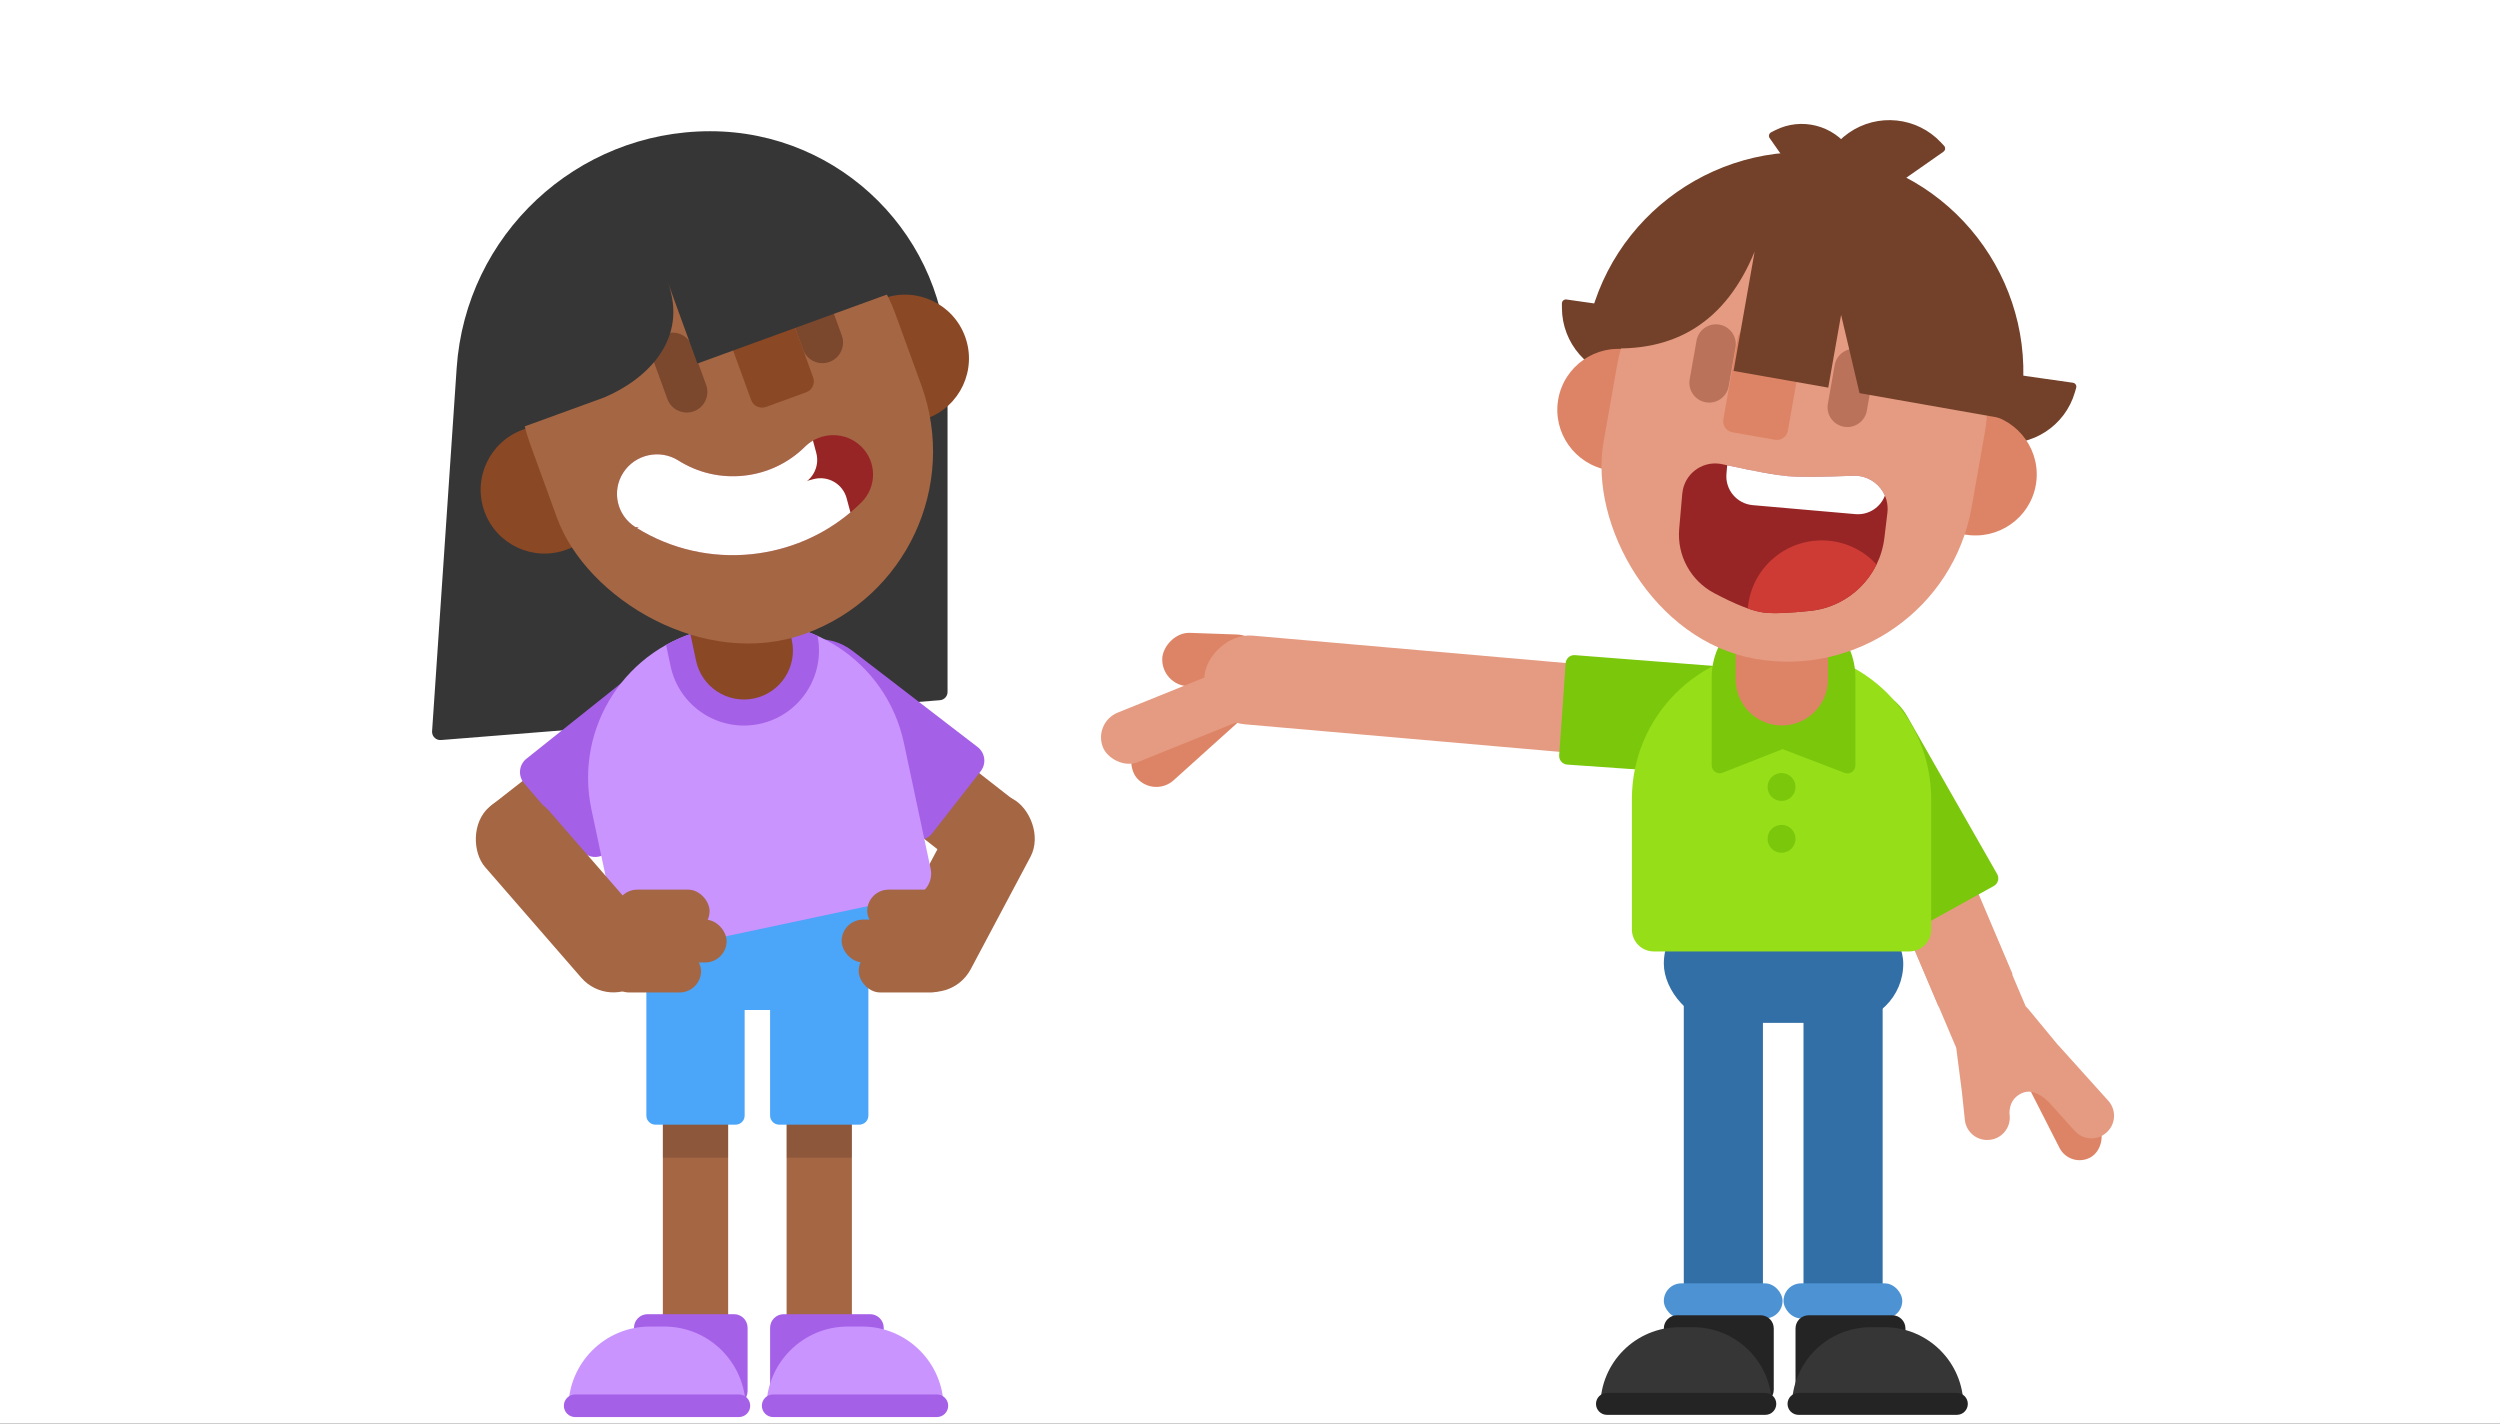 <svg xmlns="http://www.w3.org/2000/svg" xmlns:xlink="http://www.w3.org/1999/xlink" width="288" height="164" viewBox="0 0 288 164">
  <rect x="0" y="0" width="288" height="164" fill="#333333" stroke="none"/>
  <defs>
    <rect id="exp_maya_is_ten-a" width="288" height="164"/>
  </defs>
  <g fill="none" fill-rule="evenodd">
    <mask id="exp_maya_is_ten-b" fill="#fff">
      <use xlink:href="#exp_maya_is_ten-a"/>
    </mask>
    <use fill="#FFF" xlink:href="#exp_maya_is_ten-a"/>
    <g mask="url(#exp_maya_is_ten-b)">
      <g transform="translate(115 5)">
        <path fill="#326FA7" d="M79.982 104.721L87.079 104.721C87.637 104.721 88.09 105.173 88.09 105.731L88.09 146.617C88.09 147.175 87.637 147.627 87.079 147.627L79.982 147.627C79.424 147.627 78.972 147.175 78.972 146.617L78.972 105.731C78.972 105.173 79.424 104.721 79.982 104.721zM93.773 104.721L100.871 104.721C101.429 104.721 101.881 105.173 101.881 105.731L101.881 146.617C101.881 147.175 101.429 147.627 100.871 147.627L93.773 147.627C93.215 147.627 92.763 147.175 92.763 146.617L92.763 105.731C92.763 105.173 93.215 104.721 93.773 104.721z"/>
        <rect width="13.677" height="4.038" x="90.464" y="142.843" fill="#4D93D4" rx="2.019"/>
        <rect width="13.677" height="4.038" x="76.673" y="142.843" fill="#4D93D4" rx="2.019"/>
        <path fill="#242424" d="M93.359,146.517 L102.992,146.517 C103.829,146.517 104.508,147.196 104.508,148.033 L104.508,155.097 C104.508,155.934 103.829,156.613 102.992,156.613 L93.359,156.613 C92.522,156.613 91.844,155.934 91.844,155.097 L91.844,148.033 C91.844,147.196 92.522,146.517 93.359,146.517 Z"/>
        <g transform="translate(89.545 71.192)">
          <g transform="scale(-1 1) rotate(8 -63.605 -232.78)">
            <rect width="5.194" height="13.678" x="3.515" y="37.239" fill="#DE8466" rx="2.597" transform="rotate(19 6.112 44.078)"/>
            <path fill="#E59B82" d="M7.694,43.501 L5.17,47.243 C4.372,48.426 2.768,48.738 1.585,47.94 L1.56,47.923 C0.378,47.126 0.066,45.521 0.864,44.339 L5.625,37.28 C5.667,37.218 5.711,37.158 5.757,37.101 L8.504,32.621 C8.586,32.487 8.676,32.361 8.774,32.242 L17.409,0.014 L26.328,2.404 L17.364,35.86 L17.421,40.912 L17.536,44.226 C17.586,45.651 16.471,46.847 15.046,46.897 L15.016,46.898 C13.591,46.947 12.395,45.832 12.345,44.407 L12.337,44.168 C12.172,43.095 11.614,42.408 10.662,42.106 C9.667,41.79 8.677,42.255 7.694,43.501 Z"/>
            <polygon fill="#E59B82" points="12.155 10.052 21.466 10.101 21.466 29.975 12.155 29.926" transform="rotate(15 16.81 20.014)"/>
          </g>
          <path fill="#7AC70C" d="M13.259,1.815 L13.259,1.815 C16.943,1.815 19.929,4.802 19.929,8.486 C19.929,8.513 19.929,8.541 19.929,8.568 L19.667,30.001 C19.664,30.288 19.429,30.52 19.142,30.52 L7.168,30.52 C6.615,30.52 6.168,30.072 6.168,29.52 C6.168,29.516 6.168,29.512 6.168,29.508 L6.423,8.568 C6.469,4.825 9.516,1.815 13.259,1.815 Z" transform="scale(-1 1) rotate(29 0 -34.276)"/>
        </g>
        <g transform="scale(-1 1) rotate(51 -49.012 -32.28)">
          <g transform="rotate(-48 58.175 10.296)">
            <rect width="16.13" height="5.943" x="42.848" y="9.169" fill="#DE8466" rx="2.971" transform="rotate(-141 50.913 12.14)"/>
            <rect width="11.593" height="6.154" x="42" y="1.014" fill="#DE8466" rx="3.077" transform="rotate(-5 47.797 4.091)"/>
            <rect width="21.171" height="6.154" x="40.333" y="6.917" fill="#E59B82" rx="3.077" transform="scale(-1 1) rotate(-19 0 314.27)"/>
            <rect width="48.39" height="10.256" x=".667" y="4.091" fill="#E59B82" rx="5.128" transform="rotate(-8 24.862 9.22)"/>
          </g>
          <path fill="#7AC70C" d="M9.783,1.409 L9.783,1.409 C13.228,1.436 16.006,4.236 16.006,7.681 L16.006,25.951 C16.006,26.503 15.558,26.951 15.006,26.951 L4.365,26.951 C3.812,26.951 3.365,26.503 3.365,25.951 C3.365,25.948 3.365,25.946 3.365,25.943 L3.511,7.583 C3.538,4.146 6.347,1.382 9.783,1.409 Z" transform="scale(1 -1) rotate(-35 -102.346 -36.174)"/>
        </g>
        <path fill="#242424" d="M78.189,146.517 L87.821,146.517 C88.659,146.517 89.337,147.196 89.337,148.033 L89.337,155.097 C89.337,155.934 88.659,156.613 87.821,156.613 L78.189,156.613 C77.352,156.613 76.673,155.934 76.673,155.097 L76.673,148.033 C76.673,147.196 77.352,146.517 78.189,146.517 Z"/>
        <rect width="27.583" height="13.629" x="76.673" y="99.209" fill="#326FA7" rx="6.815"/>
        <rect width="27.583" height="3.533" x="76.673" y="104.721"/>
        <g transform="translate(72.995 69.814)">
          <path fill="#95DE18" d="M17.239,0 L17.239,0 C26.76,-1.74898349e-15 34.479,7.718 34.479,17.239 L34.479,32.266 C34.479,33.661 33.348,34.792 31.953,34.792 L2.526,34.792 C1.131,34.792 1.70857968e-16,33.661 0,32.266 L0,17.239 C-1.16598899e-15,7.718 7.718,1.74898349e-15 17.239,0 Z"/>
          <ellipse cx="17.239" cy="21.817" fill="#7AC70C" rx="1.609" ry="1.608"/>
          <ellipse cx="17.239" cy="15.846" fill="#7AC70C" rx="1.609" ry="1.608"/>
        </g>
        <path fill="#7AC70C" d="M90.464,64.762 L90.464,64.762 C95.035,64.762 98.739,68.466 98.739,73.037 L98.739,83.176 C98.739,83.683 98.328,84.094 97.821,84.094 C97.708,84.094 97.597,84.074 97.492,84.034 L90.35,81.297 L83.445,84.017 C82.973,84.203 82.44,83.971 82.254,83.499 C82.211,83.392 82.19,83.278 82.19,83.162 L82.19,73.037 C82.19,68.466 85.894,64.762 90.464,64.762 Z"/>
        <path fill="#DE8466" d="M90.267,62.924 L90.267,62.924 C93.204,62.924 95.586,65.306 95.586,68.243 L95.586,73.254 C95.586,76.191 93.204,78.573 90.267,78.573 L90.267,78.573 C87.329,78.573 84.948,76.191 84.948,73.254 L84.948,68.243 C84.948,65.306 87.329,62.924 90.267,62.924 Z"/>
        <g transform="translate(68.858 147.895)">
          <path fill="#363636" d="M9.593,0 L11.177,0 C16.195,-9.21802574e-16 20.263,4.068 20.263,9.086 L0.507,9.086 L0.507,9.086 C0.507,4.068 4.575,9.21802574e-16 9.593,0 Z"/>
          <path fill="#242424" d="M1.262,7.572 L19.507,7.572 C20.204,7.572 20.769,8.137 20.769,8.834 L20.769,8.834 C20.769,9.531 20.204,10.096 19.507,10.096 L1.262,10.096 C0.565,10.096 -1.13601486e-13,9.531 -1.13686838e-13,8.834 L-1.13686838e-13,8.834 C-1.1377219e-13,8.137 0.565,7.572 1.262,7.572 Z"/>
        </g>
        <g transform="translate(90.924 147.895)">
          <path fill="#363636" d="M9.593,0 L11.177,0 C16.195,-9.21802574e-16 20.263,4.068 20.263,9.086 L0.507,9.086 L0.507,9.086 C0.507,4.068 4.575,9.21802574e-16 9.593,0 Z"/>
          <path fill="#242424" d="M1.262,7.572 L19.507,7.572 C20.204,7.572 20.769,8.137 20.769,8.834 L20.769,8.834 C20.769,9.531 20.204,10.096 19.507,10.096 L1.262,10.096 C0.565,10.096 -1.13601486e-13,9.531 -1.13686838e-13,8.834 L-1.13686838e-13,8.834 C-1.1377219e-13,8.137 0.565,7.572 1.262,7.572 Z"/>
        </g>
        <g transform="rotate(10 32.218 395.425)">
          <path fill="#73412A" stroke="#73412A" stroke-linecap="round" stroke-linejoin="round" stroke-width=".919" d="M57.629,24.739 C59.917,27.781 59.628,32.069 56.906,34.782 C54.185,37.495 49.886,37.783 46.836,35.504 L46.41,35.185 L57.312,24.317 L57.629,24.739 Z" transform="rotate(43 52.908 30.795)"/>
          <path fill="#73412A" stroke="#73412A" stroke-linecap="round" stroke-linejoin="round" stroke-width=".919" d="M13.891,24.913 C16.178,27.954 15.89,32.242 13.168,34.956 C10.446,37.669 6.147,37.957 3.098,35.677 L2.672,35.359 L13.574,24.491 L13.891,24.913 Z" transform="rotate(43 9.17 30.969)"/>
          <path fill="#DE8466" d="M51.29,47.985 C55.199,47.985 58.369,44.833 58.369,40.945 C58.369,37.057 55.199,33.905 51.29,33.905 C47.38,33.905 44.211,37.057 44.211,40.945 C44.211,44.833 47.38,47.985 51.29,47.985 Z"/>
          <ellipse cx="9.551" cy="40.772" fill="#DE8466" rx="7.079" ry="7.04"/>
          <rect width="43.058" height="51.992" x="8.471" y="14.284" fill="#E59B82" rx="21.529"/>
          <path fill="#BA725A" d="M19.268 29.08L19.268 29.08C20.526 29.08 21.547 30.1 21.547 31.359L21.547 35.886C21.547 37.145 20.526 38.166 19.268 38.166L19.268 38.166C18.009 38.166 16.988 37.145 16.988 35.886L16.988 31.359C16.988 30.1 18.009 29.08 19.268 29.08zM35.432 29.089L35.432 29.089C36.691 29.089 37.712 30.109 37.712 31.368L37.712 35.895C37.712 37.154 36.691 38.175 35.432 38.175L35.432 38.175C34.173 38.175 33.153 37.154 33.153 35.895L33.153 31.368C33.153 30.109 34.173 29.089 35.432 29.089z"/>
          <path fill="#DE8466" d="M22.891,28.922 L27.87,28.922 C28.581,28.922 29.157,29.499 29.157,30.21 L29.157,39.75 C29.157,40.461 28.581,41.037 27.87,41.037 L22.891,41.037 C22.18,41.037 21.604,40.461 21.604,39.75 L21.604,30.21 C21.604,29.499 22.18,28.922 22.891,28.922 Z"/>
          <g fill="#73412A" transform="translate(4.137)">
            <path d="M28.737,34.052 L17.662,34.052 L17.662,20.085 C15.814,28.574 10.702,33.229 2.326,34.052 L0.244,34.052 L0.244,32.8 C0.244,18.799 11.594,7.449 25.595,7.449 C39.596,7.449 50.946,18.799 50.946,32.8 L50.946,34.052 L32.396,34.052 L28.737,25.539 L28.737,34.052 Z"/>
            <path stroke="#73412A" stroke-linecap="round" stroke-linejoin="round" stroke-width=".919" d="M21.159,10.628 C21.699,6.865 24.944,4.037 28.792,4.037 C32.64,4.037 35.885,6.865 36.425,10.628 L36.5,11.153 L21.084,11.153 L21.159,10.628 Z" transform="rotate(-45 28.792 7.595)"/>
            <path stroke="#73412A" stroke-linecap="round" stroke-linejoin="round" stroke-width=".919" d="M17.74,11.42 C18.183,8.332 20.846,6.011 24.004,6.011 C27.162,6.011 29.825,8.332 30.268,11.42 L30.343,11.945 L17.665,11.945 L17.74,11.42 Z" transform="scale(-1 1) rotate(-45 0 66.929)"/>
          </g>
          <g transform="scale(-1 1) rotate(5 -511.078 -457.955)">
            <path fill="#972525" d="M4.432,0.364 C8.096,0.833 10.617,1.068 11.994,1.068 C13.382,1.068 15.911,0.83 19.581,0.353 L19.581,0.353 C21.666,0.083 23.575,1.554 23.845,3.639 C23.866,3.801 23.877,3.964 23.877,4.128 L23.877,8.212 C23.877,11.269 22.049,14.029 19.234,15.222 C16.589,16.342 14.613,16.923 13.305,16.962 C12.222,16.995 10.46,16.775 8.016,16.303 L8.016,16.302 C3.61,15.45 0.381,11.662 0.238,7.176 L0.144,4.262 C0.077,2.161 1.726,0.403 3.827,0.336 C4.029,0.329 4.231,0.339 4.432,0.364 Z"/>
            <path fill="#FFF" d="M19.006,0.427 L19.006,1.414 C19.006,3.254 17.515,4.745 15.676,4.745 L3.806,4.745 C2.282,4.745 0.998,3.722 0.602,2.326 C1.226,1.177 2.426,0.38 3.827,0.336 C4.029,0.329 4.231,0.339 4.432,0.364 C8.096,0.833 10.617,1.068 11.994,1.068 C13.308,1.068 15.646,0.854 19.006,0.427 Z"/>
            <path fill="#CE3B34" d="M15.205,16.653 C14.464,16.843 13.83,16.946 13.305,16.962 C12.222,16.995 10.46,16.775 8.016,16.303 L8.016,16.302 C4.689,15.659 2.033,13.341 0.87,10.313 C2.393,8.918 4.423,8.066 6.652,8.066 C11.376,8.066 15.205,11.89 15.205,16.607 C15.205,16.622 15.205,16.637 15.205,16.653 Z"/>
          </g>
        </g>
      </g>
    </g>
    <g mask="url(#exp_maya_is_ten-b)">
      <g transform="translate(44 8)">
        <path fill="#A56644" d="M33.407,100.216 L38.836,100.216 C39.414,100.216 39.883,100.685 39.883,101.263 L39.883,143.493 C39.883,144.071 39.414,144.54 38.836,144.54 L33.407,144.54 C32.829,144.54 32.361,144.071 32.361,143.493 L32.361,101.263 C32.361,100.685 32.829,100.216 33.407,100.216 Z"/>
        <polygon fill="#000" points="32.361 100.216 39.883 100.216 39.883 125.363 32.361 125.363" opacity=".15"/>
        <path fill="#A56644" d="M47.662,100.216 L53.091,100.216 C53.669,100.216 54.137,100.685 54.137,101.263 L54.137,143.493 C54.137,144.071 53.669,144.54 53.091,144.54 L47.662,144.54 C47.084,144.54 46.616,144.071 46.616,143.493 L46.616,101.263 C46.616,100.685 47.084,100.216 47.662,100.216 Z"/>
        <polygon fill="#000" points="46.616 100.216 54.137 100.216 54.137 125.363 46.616 125.363" opacity=".15"/>
        <path fill="#4BA5F8" d="M45.762 100.216L54.991 100.216C55.569 100.216 56.038 100.685 56.038 101.263L56.038 120.515C56.038 121.093 55.569 121.562 54.991 121.562L45.762 121.562C45.184 121.562 44.715 121.093 44.715 120.515L44.715 101.263C44.715 100.685 45.184 100.216 45.762 100.216zM31.507 100.216L40.736 100.216C41.315 100.216 41.783 100.685 41.783 101.263L41.783 120.515C41.783 121.093 41.315 121.562 40.736 121.562L31.507 121.562C30.929 121.562 30.46 121.093 30.46 120.515L30.46 101.263C30.46 100.685 30.929 100.216 31.507 100.216z"/>
        <path fill="#A560E8" d="M46.285 143.393L56.234 143.393C57.102 143.393 57.805 144.096 57.805 144.964L57.805 152.252C57.805 153.119 57.102 153.822 56.234 153.822L46.285 153.822C45.418 153.822 44.715 153.119 44.715 152.252L44.715 144.964C44.715 144.096 45.418 143.393 46.285 143.393zM30.605 143.393L40.554 143.393C41.421 143.393 42.124 144.096 42.124 144.964L42.124 152.252C42.124 153.119 41.421 153.822 40.554 153.822L30.605 153.822C29.738 153.822 29.035 153.119 29.035 152.252L29.035 144.964C29.035 144.096 29.738 143.393 30.605 143.393z"/>
        <path fill="#363636" d="M37.805,7.117 L37.805,7.117 C52.911,7.117 65.157,19.363 65.157,34.469 L65.157,71.716 C65.157,72.212 64.776,72.625 64.281,72.664 L6.802,77.252 C6.278,77.293 5.819,76.903 5.777,76.379 C5.774,76.332 5.773,76.285 5.776,76.239 L8.607,34.407 C9.646,19.046 22.41,7.117 37.805,7.117 Z"/>
        <rect width="30.41" height="18.505" x="28.152" y="89.844" fill="#4BA5F8" rx="9.252"/>
        <g transform="matrix(-1 0 0 1 78 54.255)">
          <rect width="9.814" height="26.708" x="50.492" y="15.588" fill="#A56644" rx="4.907" transform="rotate(128 55.399 28.942)"/>
          <rect width="28.066" height="9.872" x="5.369" y="20.161" fill="#A56644" transform="rotate(-38 19.401 25.097)"/>
          <rect width="24.534" height="9.872" x="-1.176" y="35.674" fill="#A56644" rx="4.936" transform="rotate(62 11.092 40.61)"/>
          <path fill="#A560E8" d="M48.488,10.901 L48.488,10.901 C52.283,10.82 55.425,13.831 55.505,17.626 C55.506,17.675 55.507,17.723 55.507,17.772 L55.507,34.449 C55.507,35.518 54.656,36.393 53.587,36.422 L43.316,36.708 C42.226,36.739 41.318,35.88 41.287,34.79 C41.287,34.766 41.287,34.743 41.287,34.72 L41.415,18.07 C41.445,14.16 44.579,10.984 48.488,10.901 Z" transform="scale(-1 1) rotate(51 0 -77.662)"/>
          <path fill="#A560E8" d="M22.391,8.705 L22.391,8.705 C25.948,8.734 28.817,11.625 28.817,15.182 L28.817,33.302 C28.817,34.393 27.933,35.277 26.843,35.277 L17.744,35.277 C16.654,35.277 15.77,34.393 15.77,33.302 C15.77,33.297 15.77,33.292 15.77,33.287 L15.914,15.08 C15.942,11.532 18.842,8.677 22.391,8.705 Z" transform="rotate(52 22.293 21.991)"/>
          <path fill="#CA94FF" d="M34.99,9.638 L36.747,9.638 C46.424,9.638 54.269,17.483 54.269,27.16 L54.269,41.968 C54.269,43.467 53.054,44.683 51.555,44.683 L20.183,44.683 C18.683,44.683 17.468,43.467 17.468,41.968 L17.468,27.16 C17.468,17.483 25.313,9.638 34.99,9.638 Z" transform="scale(-1 1) rotate(-12 0 368.428)"/>
          <path fill="#A560E8" d="M45.269,12.038 L44.75,14.482 C43.758,19.151 39.168,22.131 34.499,21.139 C29.867,20.154 26.896,15.628 27.82,10.997 C31.1,9.518 34.863,9.033 38.653,9.838 L40.371,10.203 C42.132,10.578 43.775,11.205 45.269,12.038 Z"/>
          <path fill="#8B4824" d="M36.868,1.606 L36.868,1.606 C39.984,1.606 42.51,4.132 42.51,7.248 L42.51,12.745 C42.51,15.861 39.984,18.388 36.868,18.388 L36.868,18.388 C33.751,18.388 31.225,15.861 31.225,12.745 L31.225,7.248 C31.225,4.132 33.751,1.606 36.868,1.606 Z" transform="scale(-1 1) rotate(-12 0 360.767)"/>
          <rect width="9.814" height="26.708" x="51.964" y="27.434" fill="#A56644" rx="4.907" transform="rotate(-139 56.871 40.788)"/>
          <g fill="#A56644" transform="matrix(-1 0 0 1 52.031 40.23)">
            <rect width="10.795" height="4.936" x=".981" rx="2.468"/>
            <rect width="10.795" height="4.936" x="2.944" y="3.455" rx="2.468"/>
            <rect width="10.795" height="4.936" y="6.91" rx="2.468"/>
          </g>
          <g fill="#A56644" transform="matrix(1 0 0 -1 11.304 52.076)">
            <rect width="10.795" height="4.936" x=".981" rx="2.468"/>
            <rect width="10.795" height="4.936" x="2.944" y="3.455" rx="2.468"/>
            <rect width="10.795" height="4.936" y="6.91" rx="2.468"/>
          </g>
        </g>
        <g transform="rotate(-20 59.52 7.98)">
          <path fill="#8B4824" d="M51.555,39.381 C55.623,39.381 58.92,36.089 58.92,32.027 C58.92,27.965 55.623,24.673 51.555,24.673 C47.487,24.673 44.19,27.965 44.19,32.027 C44.19,36.089 47.487,39.381 51.555,39.381 Z"/>
          <ellipse cx="7.365" cy="32.027" fill="#8B4824" rx="7.365" ry="7.354"/>
          <rect width="44.665" height="53.616" x="7.603" y="4.27" fill="#A56644" rx="22.333"/>
          <path fill="#7B482D" d="M43.24 19.928L43.24 19.928C44.552 19.928 45.616 20.992 45.616 22.304L45.616 27.042C45.616 28.354 44.552 29.417 43.24 29.417L43.24 29.417C41.928 29.417 40.864 28.354 40.864 27.042L40.864 22.304C40.864 20.992 41.928 19.928 43.24 19.928zM26.609 19.928L26.609 19.928C27.921 19.928 28.985 20.992 28.985 22.304L28.985 27.042C28.985 28.354 27.921 29.417 26.609 29.417L26.609 29.417C25.297 29.417 24.233 28.354 24.233 27.042L24.233 22.304C24.233 20.992 25.297 19.928 26.609 19.928z"/>
          <path fill="#8B4824" d="M34.595,18.979 L39.531,18.979 C40.267,18.979 40.864,19.576 40.864,20.312 L40.864,30.456 C40.864,31.193 40.267,31.79 39.531,31.79 L34.595,31.79 C33.858,31.79 33.261,31.193 33.261,30.456 L33.261,20.312 C33.261,19.576 33.858,18.979 34.595,18.979 Z"/>
          <path fill="#363636" d="M28.882,24.388 L28.882,14.438 C28.882,21.396 22.84,24.101 17.476,24.388 L4.748,24.388 C4.748,11.179 15.455,0.472 28.664,0.472 L28.707,0.472 C41.915,0.472 52.623,11.179 52.623,24.388 L28.882,24.388 Z"/>
        </g>
        <g transform="scale(-1 1) rotate(20 -124.926 -136.46)">
          <path fill="#972525" fill-rule="nonzero" d="M3.52,11.787 C7.194,14.686 11.755,16.294 16.552,16.294 C21.406,16.294 26.017,14.648 29.71,11.686 C31.683,10.105 31.985,7.243 30.385,5.293 C28.785,3.343 25.888,3.045 23.916,4.626 C21.846,6.286 19.276,7.203 16.552,7.203 C13.859,7.203 11.318,6.307 9.26,4.683 C7.275,3.116 4.381,3.437 2.796,5.399 C1.211,7.36 1.535,10.22 3.52,11.787 Z" transform="scale(-1 1) rotate(14 0 -125.255)"/>
          <path fill="#FFF" fill-rule="nonzero" d="M29.725,8.584 C29.367,8.774 28.964,8.898 28.534,8.935 L10.609,10.504 C8.893,10.654 7.38,9.384 7.23,7.668 L7.102,6.203 C7.479,6.271 7.853,6.387 8.216,6.554 C10.625,7.663 13.341,7.932 15.984,7.273 C18.597,6.621 20.846,5.137 22.45,3.063 C23.997,1.063 26.883,0.674 28.895,2.194 C30.908,3.714 31.285,6.567 29.738,8.568 C29.734,8.573 29.73,8.578 29.725,8.584 Z"/>
          <path fill="#FFF" fill-rule="nonzero" d="M29.595,8.75 C26.741,12.357 22.761,14.952 18.183,16.093 C14.04,17.126 9.771,16.878 5.876,15.455 L5.729,13.776 C5.579,12.06 6.849,10.547 8.565,10.397 L28.502,8.653 C28.88,8.619 29.249,8.655 29.595,8.75 Z"/>
        </g>
        <path fill="#CA94FF" d="M30.867,144.817 L32.514,144.817 C37.698,144.817 41.9,149.019 41.9,154.203 L21.48,154.203 L21.48,154.203 C21.48,149.019 25.683,144.817 30.867,144.817 Z"/>
        <path fill="#A560E8" d="M22.26,152.639 L41.12,152.639 C41.84,152.639 42.424,153.222 42.424,153.942 L42.424,153.942 C42.424,154.662 41.84,155.246 41.12,155.246 L22.26,155.246 C21.54,155.246 20.957,154.662 20.957,153.942 L20.957,153.942 C20.957,153.222 21.54,152.639 22.26,152.639 Z"/>
        <path fill="#CA94FF" d="M53.674,144.817 L55.322,144.817 C60.506,144.817 64.708,149.019 64.708,154.203 L44.288,154.203 L44.288,154.203 C44.288,149.019 48.49,144.817 53.674,144.817 Z"/>
        <path fill="#A560E8" d="M45.068,152.639 L63.928,152.639 C64.648,152.639 65.232,153.222 65.232,153.942 L65.232,153.942 C65.232,154.662 64.648,155.246 63.928,155.246 L45.068,155.246 C44.348,155.246 43.765,154.662 43.765,153.942 L43.765,153.942 C43.765,153.222 44.348,152.639 45.068,152.639 Z"/>
      </g>
    </g>
  </g>
</svg>
